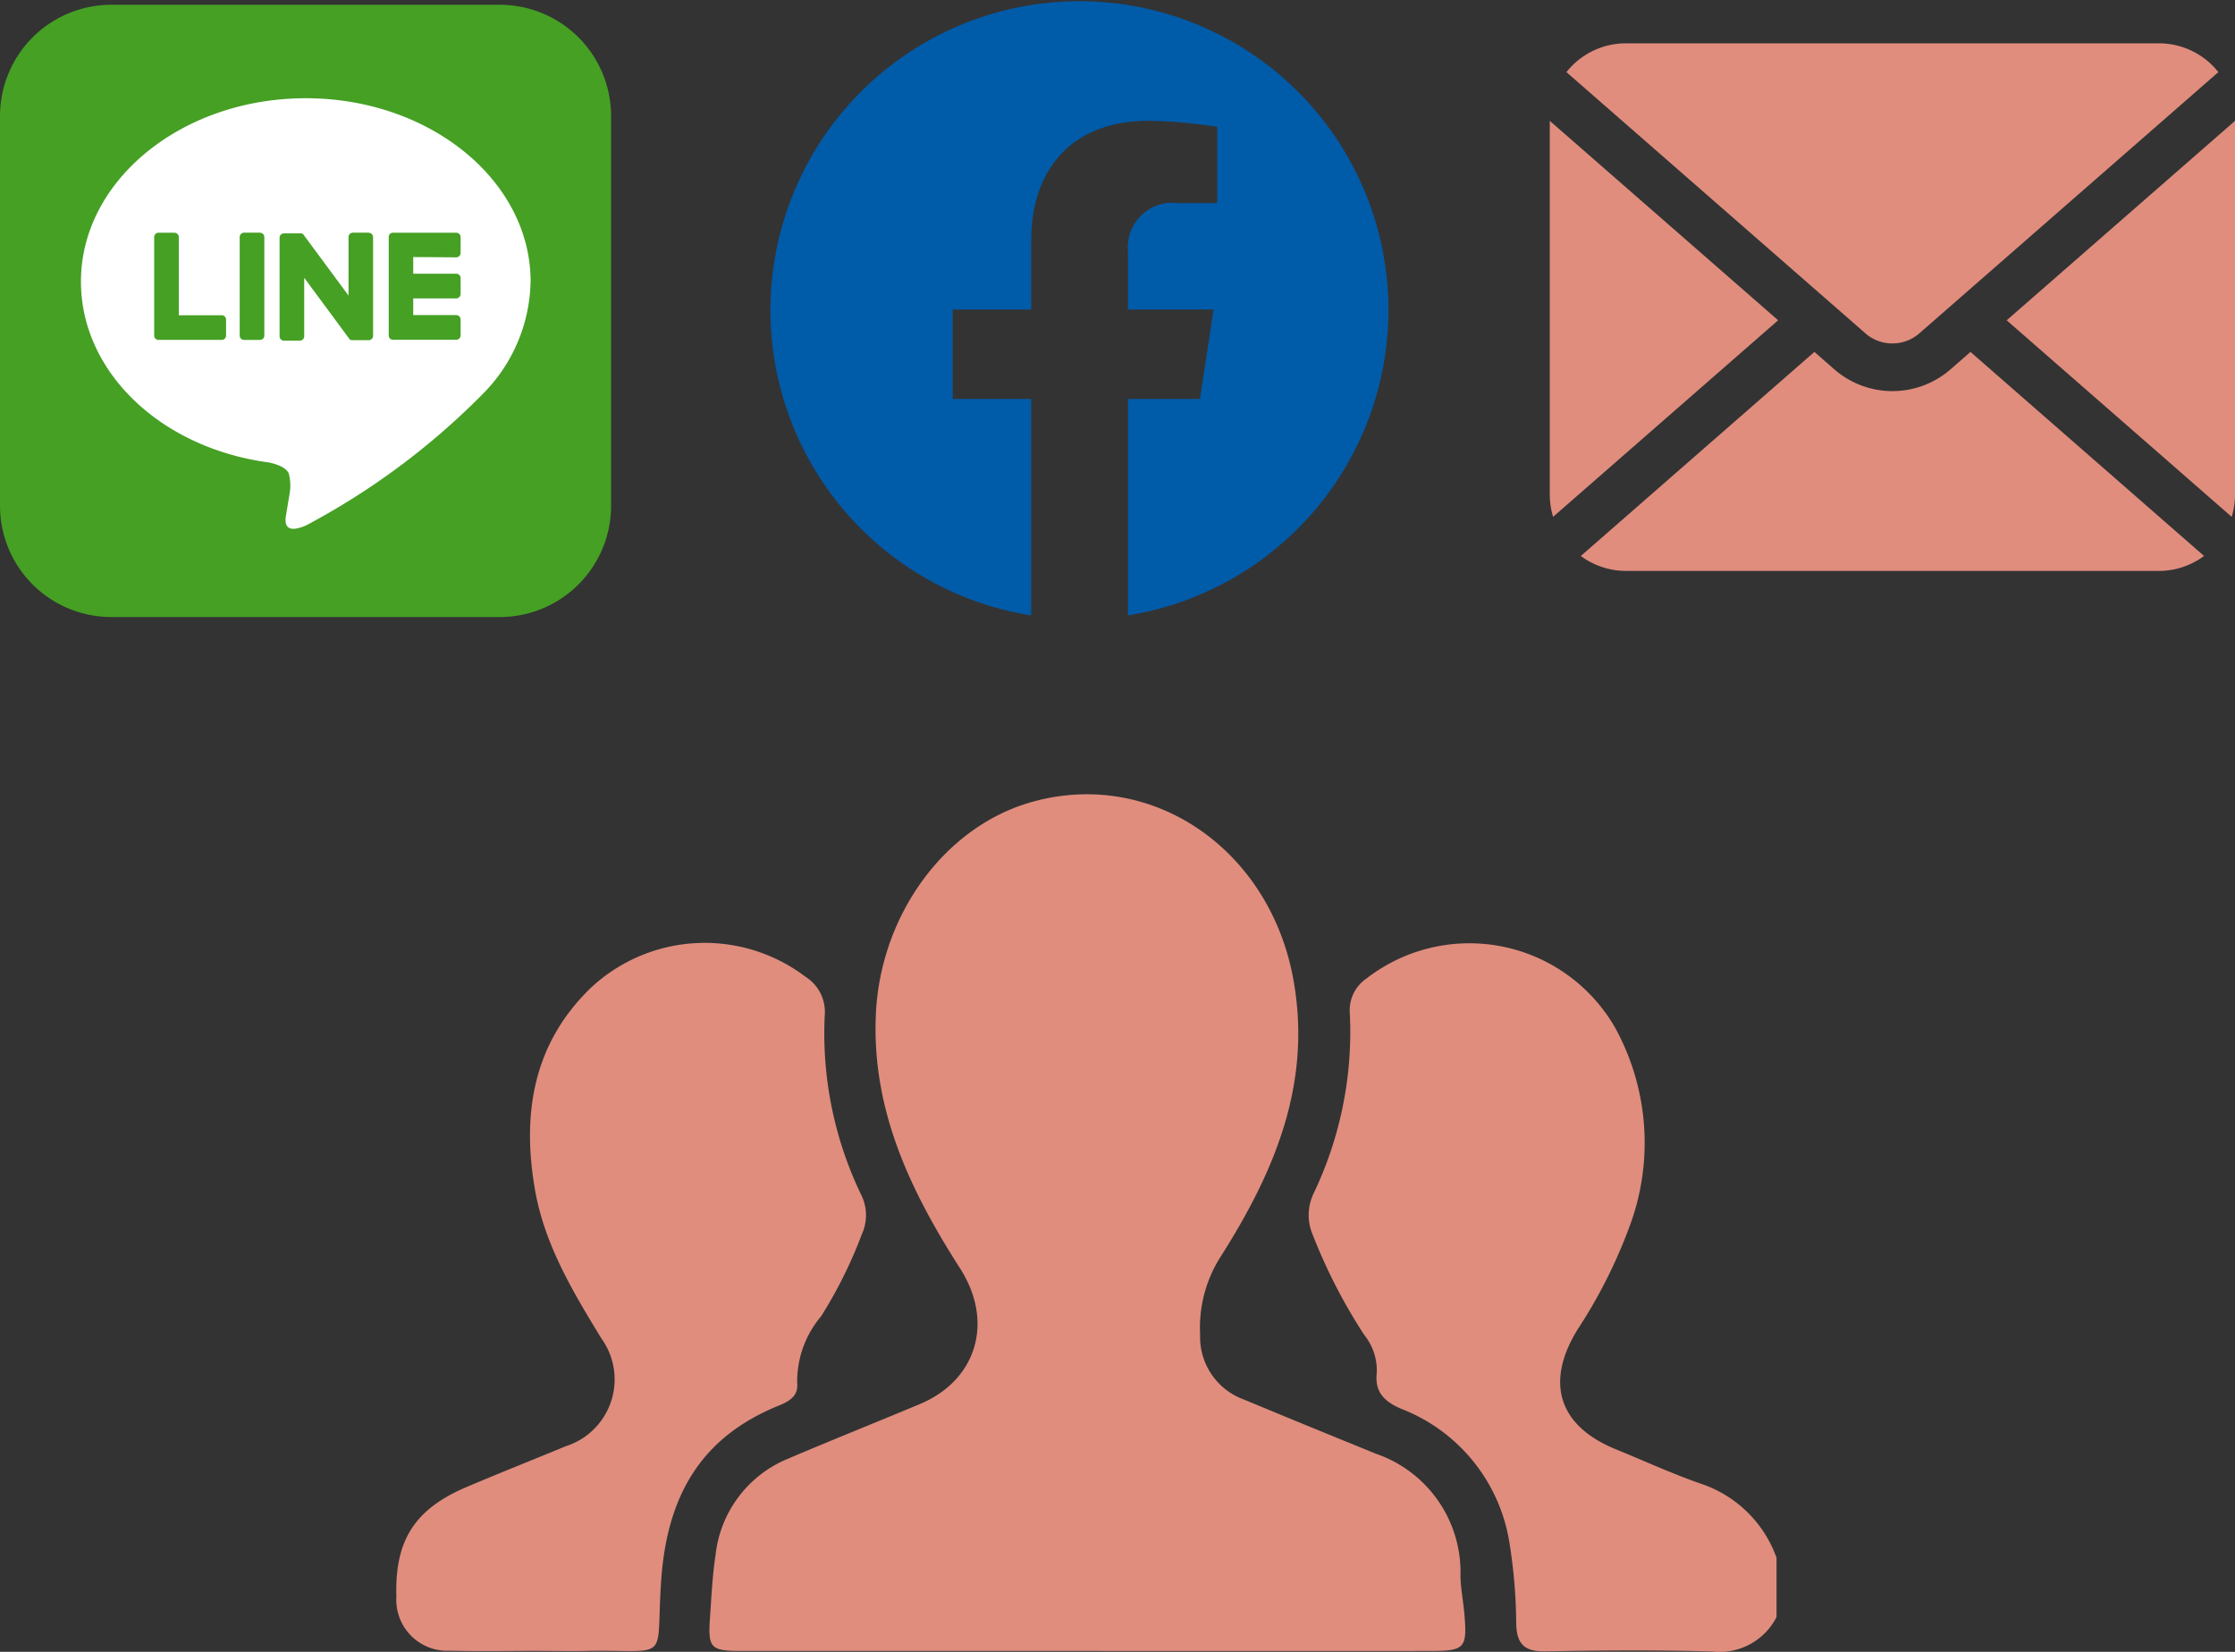 <svg xmlns="http://www.w3.org/2000/svg" width="115" height="85" viewBox="0 0 115 85">
  <rect x="0" y="0" width="115" height="85" fill="#333333" stroke="none"/>
  <g id="sns" transform="translate(-192.357 -207.189)">
    <g id="line">
      <path id="長方形_10" data-name="長方形 10" d="M198.079,207.435h20a5.727,5.727,0,0,1,5.721,5.733v20.04a5.726,5.726,0,0,1-5.721,5.732h-20a5.727,5.727,0,0,1-5.722-5.732v-20.04A5.728,5.728,0,0,1,198.079,207.435Z" fill="#45a024"/>
      <g id="TYPE_A" data-name="TYPE A">
        <g id="グループ_12" data-name="グループ 12">
          <path id="パス_51" data-name="パス 51" d="M219.659,221.677c0-5.2-5.189-9.433-11.568-9.433s-11.569,4.233-11.569,9.433c0,4.664,4.117,8.571,9.676,9.31.377.082.889.25,1.019.574a2.4,2.4,0,0,1,.037,1.052l-.165.994c-.051.294-.232,1.151,1,.627a37.361,37.361,0,0,0,9.089-6.752h0a8.409,8.409,0,0,0,2.48-5.8" fill="#fff"/>
          <g id="グループ_11" data-name="グループ 11">
            <path id="パス_52" data-name="パス 52" d="M205.731,219.162h-.815a.227.227,0,0,0-.226.227h0v5.067a.225.225,0,0,0,.225.226h.816a.226.226,0,0,0,.227-.225h0v-5.065a.227.227,0,0,0-.227-.227h0" fill="#45a024"/>
            <path id="パス_53" data-name="パス 53" d="M211.336,219.162h-.82a.227.227,0,0,0-.226.227h0v3.01l-2.318-3.136-.017-.023h0l-.014-.013h0l-.012-.01h-.006l-.012-.007H207.9l-.012-.006h-.007l-.013-.006h-.9a.227.227,0,0,0-.226.227h0v5.067a.226.226,0,0,0,.225.226h.816a.226.226,0,0,0,.227-.225h0v-3.01l2.32,3.14a.237.237,0,0,0,.058.056h0l.014.008h.051a.287.287,0,0,0,.058.007h.816a.226.226,0,0,0,.226-.225h0v-5.076a.227.227,0,0,0-.226-.227h0" fill="#45a024"/>
            <path id="パス_54" data-name="パス 54" d="M203.769,223.412h-2.212v-4.021a.227.227,0,0,0-.226-.227h-.814a.225.225,0,0,0-.226.225v5.069h0a.231.231,0,0,0,.063.157h0a.224.224,0,0,0,.156.064h3.254a.225.225,0,0,0,.225-.226h0v-.817a.226.226,0,0,0-.224-.227h0" fill="#45a024"/>
            <path id="パス_55" data-name="パス 55" d="M215.83,220.431a.227.227,0,0,0,.227-.226h0v-.814a.227.227,0,0,0-.227-.227h-3.251a.226.226,0,0,0-.157.064h0a.228.228,0,0,0-.063.157h0v5.067h0a.231.231,0,0,0,.063.157h0a.224.224,0,0,0,.156.064h3.252a.227.227,0,0,0,.227-.227h0v-.817a.227.227,0,0,0-.227-.227h-2.211v-.857h2.211a.227.227,0,0,0,.227-.226h0V221.5a.226.226,0,0,0-.225-.227h-2.213v-.857Z" fill="#45a024"/>
          </g>
        </g>
      </g>
    </g>
    <path id="fb" d="M263.8,223.119a15.9,15.9,0,1,0-18.384,15.737V227.718h-4.039v-4.6h4.039v-3.511c0-3.993,2.373-6.2,6.008-6.2a24.547,24.547,0,0,1,3.56.31v3.922h-2a2.3,2.3,0,0,0-2.591,2.488v2.99h4.407l-.7,4.6h-3.705v11.138A15.925,15.925,0,0,0,263.8,223.119Z" fill="#005ba9"/>
    <g id="mail">
      <path id="パス_60" data-name="パス 60" d="M295.609,223.671l11.578,10.114a3.929,3.929,0,0,0,.17-1.144V213.408Z" fill="#e08d7e"/>
      <path id="パス_61" data-name="パス 61" d="M289.73,224.861a2.1,2.1,0,0,0,1.385-.519L306.5,210.9a3.9,3.9,0,0,0-3.063-1.482H276.019a3.9,3.9,0,0,0-3.062,1.482l15.388,13.446A2.1,2.1,0,0,0,289.73,224.861Z" fill="#e08d7e"/>
      <path id="パス_62" data-name="パス 62" d="M272.1,213.408V232.64a3.929,3.929,0,0,0,.171,1.144l11.578-10.114Z" fill="#e08d7e"/>
      <path id="パス_63" data-name="パス 63" d="M292.724,226.191a4.55,4.55,0,0,1-5.987,0l-1.022-.893-12.018,10.5a3.9,3.9,0,0,0,2.323.769h27.42a3.9,3.9,0,0,0,2.324-.769l-12.018-10.5Z" fill="#e08d7e"/>
    </g>
    <g id="guest">
      <path id="パス_2331" data-name="パス 2331" d="M283.767,290.4a3.288,3.288,0,0,1-3.315,1.77c-2.856-.079-5.719-.057-8.579-.008-1.064.019-1.48-.36-1.5-1.437a27.154,27.154,0,0,0-.347-4.135,8.872,8.872,0,0,0-5.571-6.907c-.875-.378-1.371-.86-1.257-1.861a2.9,2.9,0,0,0-.638-1.93,28.049,28.049,0,0,1-2.658-5.165,2.576,2.576,0,0,1,.046-2.127,19.246,19.246,0,0,0,1.862-9.277,1.976,1.976,0,0,1,.853-1.779,8.643,8.643,0,0,1,12.14,1.544,8.505,8.505,0,0,1,.658.983,12.3,12.3,0,0,1,.71,10.316,26.008,26.008,0,0,1-2.62,5.181c-1.715,2.75-1,4.99,1.932,6.191,1.454.593,2.882,1.251,4.359,1.767a6.228,6.228,0,0,1,3.925,3.821Z" fill="#e08d7e"/>
      <path id="パス_2332" data-name="パス 2332" d="M248.24,292.143H230.513c-1.611,0-1.736-.144-1.621-1.756.074-1.059.122-2.127.283-3.174a6.064,6.064,0,0,1,3.74-4.967c2.251-.962,4.525-1.866,6.779-2.81,2.935-1.234,3.814-4.244,2.066-6.973-2.549-3.984-4.553-8.135-4.337-13.065.223-5.132,3.565-9.733,8.112-10.965,6.171-1.683,12.166,2.5,13.371,9.157.97,5.375-.985,9.919-3.732,14.248a6.8,6.8,0,0,0-1.065,4.045,3.417,3.417,0,0,0,2.262,3.326c2.257.942,4.523,1.866,6.79,2.789a6.443,6.443,0,0,1,4.343,6.3c.014.644.144,1.286.2,1.931.152,1.77.03,1.911-1.734,1.914Q257.1,292.149,248.24,292.143Z" fill="#e08d7e"/>
      <path id="パス_2333" data-name="パス 2333" d="M220.215,292.138c-1.568,0-3.138.03-4.707-.008a2.619,2.619,0,0,1-2.756-2.474,2.672,2.672,0,0,1,0-.335c-.082-2.86.937-4.474,3.6-5.608,1.7-.723,3.413-1.4,5.122-2.107a3.606,3.606,0,0,0,1.831-5.538c-1.475-2.415-2.935-4.843-3.424-7.675-.67-3.878-.106-7.478,2.863-10.359a8.58,8.58,0,0,1,11.05-.59,2.143,2.143,0,0,1,1,1.989,19.113,19.113,0,0,0,1.891,9.272,2.357,2.357,0,0,1,.016,2,23.341,23.341,0,0,1-2.093,4.215,5.193,5.193,0,0,0-1.232,3.438c.069.689-.441.954-.975,1.172-4,1.628-5.709,4.646-6.019,8.923-.31,4.363.575,3.612-3.806,3.689-.785.014-1.57,0-2.355,0Z" fill="#e08d7e"/>
    </g>
  </g>
</svg>
